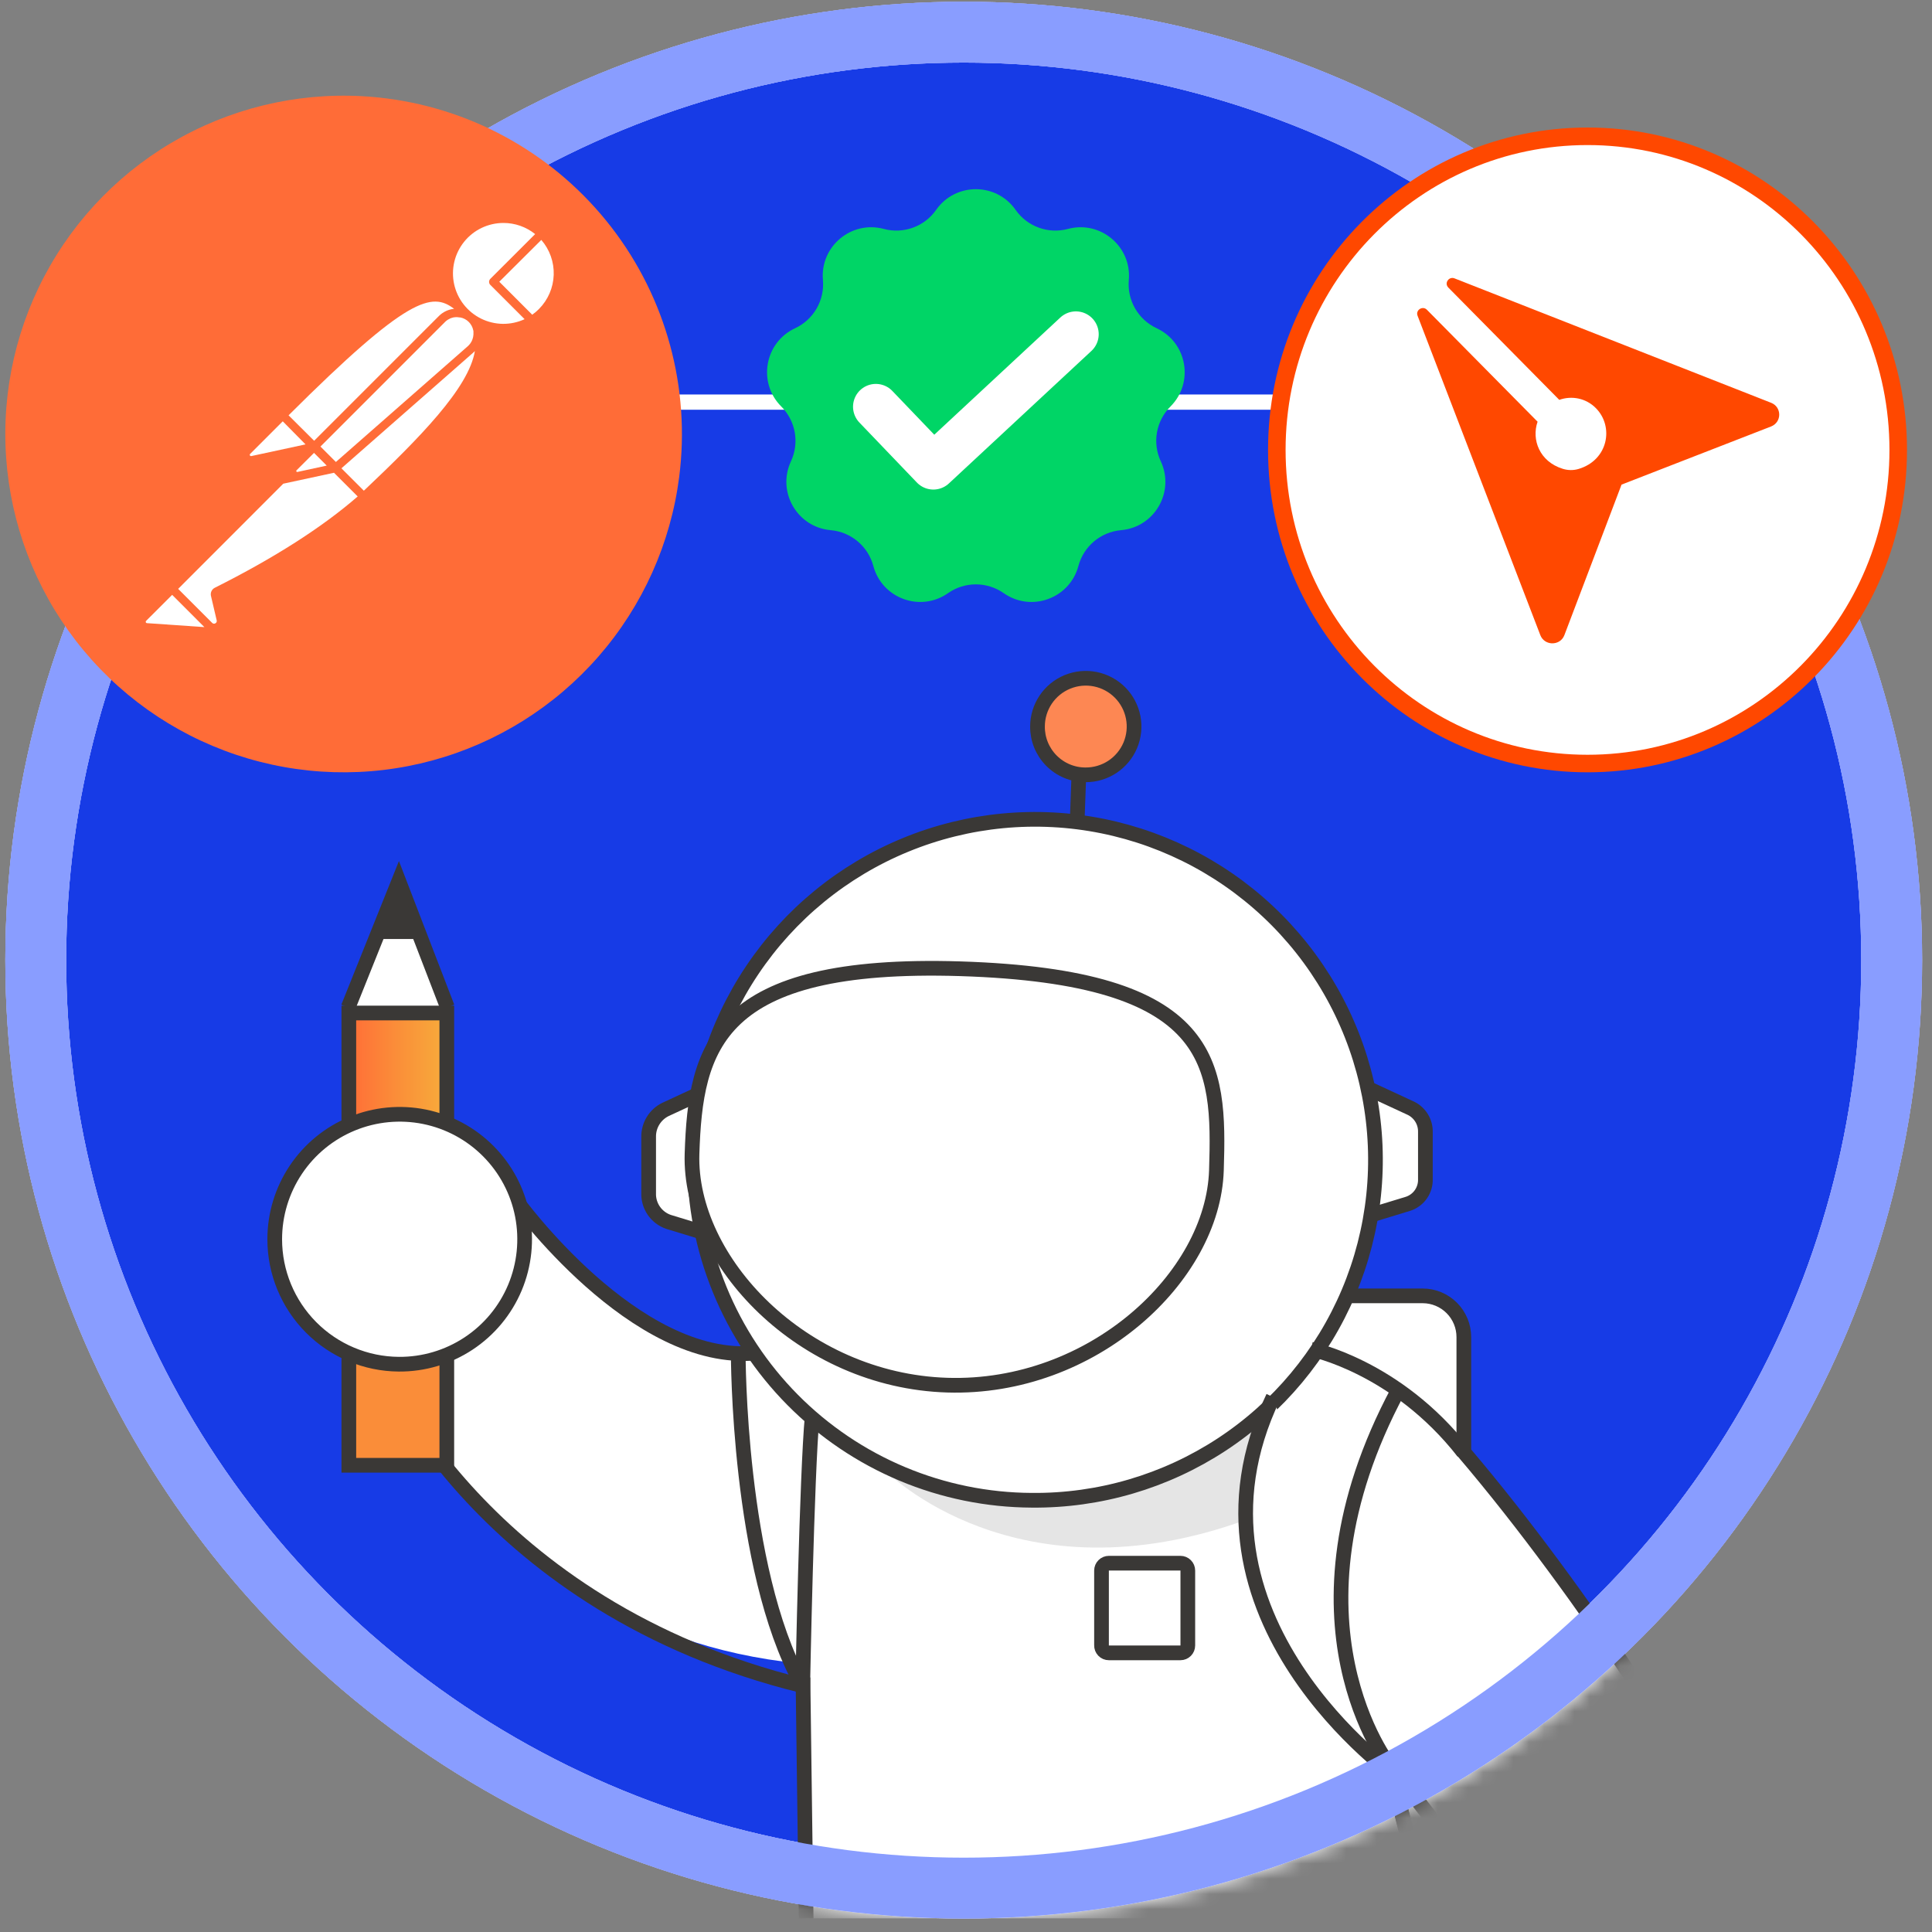 <svg width="127" height="127" viewBox="0 0 127 127" fill="none" xmlns="http://www.w3.org/2000/svg">
<rect x="0" y="0" width="127" height="127" fill="#808080" stroke="none"/>
<g clip-path="url(#clip0_1_126)">
<circle cx="63.35" cy="63.114" r="61" fill="#173BE6" stroke="#EDE6FD" stroke-width="4"/>
<circle cx="63.35" cy="63.114" r="61" stroke="#899DFF" stroke-width="4"/>
<mask id="mask0_1_126" style="mask-type:alpha" maskUnits="userSpaceOnUse" x="0" y="0" width="127" height="127">
<circle cx="63.35" cy="63.114" r="61" fill="#173BE6" stroke="#EDE6FD" stroke-width="4"/>
</mask>
<g mask="url(#mask0_1_126)">
<path d="M23.886 85.932C23.886 85.932 30.385 107.801 53.665 109.439L54.346 89.894L49.853 88.981C49.853 88.981 42.571 91.126 31.337 76.369L23.886 85.932Z" fill="white"/>
<path d="M89.731 72.726V71.455L92.766 72.861C93.051 73.005 93.29 73.227 93.455 73.5C93.62 73.774 93.704 74.088 93.698 74.407V77.51C93.709 77.863 93.606 78.21 93.406 78.5C93.205 78.791 92.916 79.009 92.582 79.124L89.813 79.969V78.49C89.539 80.805 88.905 83.063 87.934 85.183H93.529C94.247 85.186 94.934 85.475 95.44 85.985C95.945 86.495 96.228 87.185 96.225 87.903V95.46C104.251 104.887 112.17 117.474 114.799 122.673C115.514 124.123 115.722 126.476 115.823 127.611L113.891 127.5L53.009 127.409L52.782 110.806L53.405 93.093L53.299 90.884L55.787 91.942" fill="white"/>
<path d="M89.731 72.726V71.455L92.766 72.861C93.051 73.005 93.29 73.227 93.455 73.5C93.62 73.774 93.704 74.088 93.698 74.407V77.51C93.709 77.863 93.606 78.21 93.406 78.5C93.205 78.791 92.916 79.009 92.582 79.124L89.813 79.969V78.49C89.539 80.805 88.905 83.063 87.934 85.183H93.529C94.247 85.186 94.934 85.475 95.44 85.985C95.945 86.495 96.228 87.185 96.225 87.903V95.46C104.251 104.887 112.17 117.474 114.799 122.673C115.514 124.123 115.722 125.993 115.823 127.128L113.407 127.254L53.009 127.409L52.782 110.275" stroke="#3A3836" stroke-width="0.966" stroke-miterlimit="10"/>
<path d="M94.036 127.022L93.011 122.572C93.05 122.601 91.315 116.063 91.306 115.933L96.311 122.398C97.225 123.712 98.727 125.925 99.641 127.264" fill="#E5E5E5"/>
<path d="M94.036 127.022L93.011 122.572C93.05 122.601 91.315 116.063 91.306 115.933L96.311 122.398C97.225 123.712 98.727 125.925 99.641 127.264" stroke="#3A3836" stroke-width="0.966" stroke-miterlimit="10"/>
<g style="mix-blend-mode:multiply">
<path d="M83.705 91.841C83.705 91.841 76.235 101.988 58.236 96.702C58.236 96.702 66.769 105.433 81.966 99.886" fill="#E5E5E5"/>
</g>
<path d="M46.079 72.151V71.847L43.736 72.934C43.399 73.101 43.117 73.361 42.923 73.683C42.729 74.004 42.63 74.375 42.639 74.751V78.418C42.623 78.834 42.742 79.244 42.978 79.587C43.214 79.93 43.554 80.188 43.949 80.322L46.07 80.969" fill="white"/>
<path d="M46.079 72.151V71.847L43.736 72.934C43.399 73.101 43.117 73.361 42.923 73.683C42.729 74.004 42.63 74.375 42.639 74.751V78.418C42.623 78.834 42.742 79.244 42.978 79.587C43.214 79.93 43.554 80.188 43.949 80.322L46.07 80.969" stroke="#3A3836" stroke-width="0.966" stroke-miterlimit="10"/>
<path d="M67.823 98.62C72.258 98.662 76.606 97.385 80.315 94.952C84.023 92.518 86.925 89.038 88.651 84.952C90.378 80.866 90.852 76.36 90.012 72.004C89.173 67.649 87.058 63.641 83.937 60.489C80.815 57.338 76.828 55.185 72.481 54.304C68.133 53.423 63.622 53.854 59.52 55.542C55.418 57.229 51.91 60.097 49.441 63.783C46.972 67.468 45.654 71.803 45.654 76.239C45.64 79.164 46.202 82.063 47.309 84.771C48.415 87.479 50.044 89.942 52.103 92.021C54.162 94.099 56.609 95.752 59.306 96.884C62.004 98.016 64.898 98.606 67.823 98.62Z" fill="white" stroke="#3A3836" stroke-width="0.966" stroke-miterlimit="10"/>
<path d="M70.91 51.185L70.809 53.954" stroke="#3A3836" stroke-width="0.966" stroke-linecap="round" stroke-linejoin="round"/>
<path d="M71.35 50.934C71.978 50.939 72.594 50.757 73.119 50.412C73.644 50.066 74.055 49.573 74.299 48.994C74.543 48.414 74.61 47.776 74.491 47.159C74.372 46.542 74.073 45.974 73.631 45.527C73.189 45.08 72.624 44.775 72.008 44.649C71.392 44.524 70.753 44.584 70.172 44.822C69.59 45.06 69.092 45.465 68.741 45.986C68.39 46.508 68.201 47.121 68.2 47.75C68.196 48.166 68.274 48.579 68.431 48.965C68.588 49.351 68.819 49.702 69.112 49.998C69.405 50.294 69.753 50.529 70.137 50.69C70.521 50.851 70.934 50.934 71.35 50.934Z" fill="#FD8753" stroke="#3A3836" stroke-width="0.966" stroke-miterlimit="10"/>
<path d="M45.49 75.847C45.273 82.868 52.738 90.759 62.271 91.053C71.805 91.348 79.738 83.951 79.961 76.935C80.183 69.919 79.961 64.212 63.126 63.681C47.056 63.188 45.717 68.812 45.49 75.847Z" fill="white" stroke="#3A3836" stroke-width="0.966" stroke-miterlimit="10"/>
<path d="M91.905 116.856C91.905 116.856 76.781 106.293 83.691 91.841L91.905 116.856Z" fill="white"/>
<path d="M91.905 116.856C91.905 116.856 76.781 106.293 83.691 91.841" stroke="#3A3836" stroke-width="0.966" stroke-miterlimit="10"/>
<path d="M48.529 88.981C48.529 88.981 48.5 103.061 52.651 110.608" stroke="#3A3836" stroke-width="0.966" stroke-miterlimit="10"/>
<path d="M72.891 108.651H77.598C77.726 108.651 77.849 108.6 77.939 108.51C78.03 108.419 78.081 108.296 78.081 108.168V103.239C78.081 103.111 78.03 102.988 77.939 102.898C77.849 102.807 77.726 102.756 77.598 102.756H72.891C72.763 102.756 72.641 102.807 72.55 102.898C72.459 102.988 72.408 103.111 72.408 103.239V108.149C72.406 108.214 72.416 108.279 72.439 108.339C72.463 108.4 72.498 108.456 72.543 108.503C72.588 108.55 72.642 108.587 72.702 108.613C72.762 108.638 72.826 108.651 72.891 108.651Z" stroke="#3A3836" stroke-width="0.966" stroke-linecap="round" stroke-linejoin="round"/>
<path d="M91.905 91.401C83.783 106.573 91.369 116.102 91.369 116.102L92.983 122.606" stroke="#3A3836" stroke-width="0.966" stroke-miterlimit="10"/>
<path d="M25.104 89.894C25.104 89.894 31.651 105.626 52.767 110.816C52.767 110.816 53.037 96.803 53.39 93.102" stroke="#3A3836" stroke-width="0.966" stroke-miterlimit="10"/>
<path d="M33.893 78.858C33.893 78.858 41.74 89.758 49.722 88.937" stroke="#3A3836" stroke-width="0.966" stroke-miterlimit="10"/>
<path d="M86.194 88.695C86.194 88.695 91.785 89.812 96.201 95.46" stroke="#3A3836" stroke-width="0.966" stroke-miterlimit="10"/>
<path d="M22.93 88.981V96.32H29.371V88.981" fill="#FA8D39"/>
<path d="M22.93 88.981V96.32H29.371V88.981" stroke="#3A3836" stroke-width="0.966" stroke-miterlimit="10"/>
<path d="M29.371 73.929V66.59H22.93V73.929" fill="url(#paint0_linear_1_126)"/>
<path d="M22.886 66.222L26.215 57.921L29.409 66.213" fill="white"/>
<path d="M22.886 66.222L26.215 57.921L29.409 66.213" stroke="#3A3836" stroke-width="0.966" stroke-miterlimit="10"/>
<path d="M29.371 73.929V66.59H22.93V73.929" stroke="#3A3836" stroke-width="0.966" stroke-miterlimit="10"/>
<path d="M24.689 61.724H27.646L26.215 57.921L24.689 61.724Z" fill="#3A3836"/>
<path d="M26.216 89.676C27.843 89.688 29.436 89.216 30.795 88.32C32.153 87.425 33.215 86.146 33.846 84.646C34.476 83.146 34.647 81.493 34.337 79.895C34.027 78.298 33.249 76.829 32.102 75.675C30.956 74.52 29.492 73.732 27.898 73.41C26.302 73.089 24.648 73.248 23.144 73.868C21.639 74.488 20.353 75.54 19.448 76.893C18.543 78.245 18.059 79.835 18.059 81.462C18.059 83.631 18.917 85.711 20.445 87.25C21.973 88.789 24.047 89.661 26.216 89.676Z" fill="white" stroke="#3A3836" stroke-width="0.966" stroke-miterlimit="10"/>
</g>
<circle cx="63.35" cy="63.114" r="61" stroke="#899DFF" stroke-width="4"/>
<path d="M27.757 26.433H99.02" stroke="white" stroke-linecap="round" stroke-linejoin="round"/>
<path d="M25.421 6.471C21.058 5.911 16.627 6.657 12.689 8.615C8.75 10.573 5.48 13.655 3.293 17.471C1.106 21.288 0.1 25.667 0.402 30.055C0.704 34.443 2.3 38.643 4.989 42.124C7.678 45.605 11.339 48.21 15.509 49.61C19.678 51.011 24.169 51.143 28.414 49.991C32.659 48.838 36.467 46.453 39.356 43.137C42.245 39.82 44.086 35.721 44.646 31.358C45.396 25.509 43.793 19.601 40.187 14.934C36.582 10.267 31.27 7.223 25.421 6.471Z" fill="#FF6C37"/>
<path d="M16.427 29.934C16.436 29.952 16.45 29.966 16.468 29.974C16.486 29.982 16.506 29.984 16.525 29.979L20.083 29.212L18.587 27.695L16.454 29.828C16.437 29.839 16.425 29.856 16.42 29.876C16.415 29.895 16.418 29.916 16.427 29.934Z" fill="white"/>
<path d="M33.089 14.656C32.593 14.657 32.103 14.769 31.656 14.983C31.209 15.198 30.816 15.51 30.506 15.897C30.196 16.284 29.976 16.735 29.863 17.218C29.75 17.701 29.747 18.203 29.854 18.687C29.961 19.171 30.175 19.625 30.481 20.016C30.787 20.406 31.176 20.723 31.62 20.943C32.065 21.163 32.553 21.281 33.048 21.288C33.544 21.294 34.035 21.189 34.485 20.981L32.23 18.726C32.204 18.7 32.184 18.669 32.17 18.636C32.156 18.602 32.149 18.566 32.149 18.529C32.149 18.493 32.156 18.456 32.17 18.423C32.184 18.389 32.204 18.358 32.23 18.332L35.177 15.388C34.585 14.912 33.848 14.654 33.089 14.656Z" fill="white"/>
<path d="M35.582 15.771L32.82 18.521L34.986 20.688C35.146 20.576 35.294 20.449 35.431 20.309C36.025 19.712 36.37 18.912 36.398 18.07C36.426 17.228 36.135 16.406 35.582 15.771Z" fill="white"/>
<path d="M30.055 20.848H30.006C29.949 20.847 29.891 20.852 29.835 20.863H29.815C29.753 20.877 29.692 20.894 29.633 20.916L29.586 20.939C29.541 20.957 29.498 20.98 29.457 21.006L29.408 21.037C29.354 21.074 29.303 21.115 29.257 21.161L21.066 29.354L22.08 30.368L30.753 22.756C30.802 22.713 30.847 22.665 30.887 22.613L30.924 22.564C30.954 22.521 30.981 22.476 31.005 22.429C31.018 22.402 31.029 22.375 31.04 22.349C31.055 22.313 31.068 22.277 31.078 22.24C31.078 22.213 31.093 22.186 31.1 22.16C31.111 22.105 31.119 22.049 31.122 21.993V21.919C31.122 21.879 31.122 21.839 31.122 21.799C31.122 21.759 31.122 21.746 31.111 21.719C31.07 21.509 30.968 21.317 30.817 21.165C30.666 21.013 30.474 20.91 30.264 20.868H30.222C30.167 20.857 30.111 20.85 30.055 20.848Z" fill="white"/>
<path d="M18.969 27.301L20.65 28.974L28.863 20.761C29.13 20.5 29.478 20.337 29.85 20.3C28.398 19.189 26.815 19.48 18.969 27.301Z" fill="white"/>
<path d="M31.216 23.076L31.116 23.174L22.443 30.784L23.918 32.256C27.574 28.798 30.818 25.504 31.216 23.076Z" fill="white"/>
<path d="M9.583 40.905C9.588 40.92 9.597 40.934 9.61 40.945C9.622 40.955 9.638 40.961 9.654 40.962L13.435 41.223L11.316 39.103L9.601 40.816C9.59 40.827 9.582 40.842 9.579 40.858C9.576 40.873 9.577 40.89 9.583 40.905Z" fill="white"/>
<path d="M11.711 38.71L13.946 40.945C13.972 40.973 14.008 40.991 14.046 40.997C14.085 41.002 14.124 40.994 14.157 40.974C14.192 40.956 14.219 40.928 14.235 40.892C14.251 40.857 14.254 40.817 14.244 40.78L13.868 39.174C13.844 39.07 13.855 38.961 13.899 38.864C13.944 38.767 14.02 38.688 14.115 38.639C18.033 36.675 21.193 34.653 23.513 32.634L21.956 31.077L18.62 31.796L11.711 38.71Z" fill="white"/>
<path d="M21.478 30.606L20.642 29.77L19.485 30.924C19.477 30.934 19.472 30.946 19.472 30.959C19.472 30.972 19.477 30.985 19.485 30.995C19.491 31.007 19.5 31.016 19.512 31.022C19.524 31.027 19.537 31.028 19.55 31.024L21.478 30.606Z" fill="white"/>
<path d="M104.356 8.959C115.631 8.959 124.78 18.184 124.78 29.575C124.78 40.966 115.631 50.191 104.356 50.191C93.081 50.191 83.932 40.966 83.932 29.575C83.932 18.184 93.081 8.959 104.356 8.959Z" fill="white" stroke="#FF4800" stroke-width="1.153"/>
<path d="M106.592 31.856L102.836 41.747C102.695 42.124 102.348 42.303 102.006 42.289C101.693 42.274 101.386 42.095 101.254 41.752L93.184 20.756C93.111 20.568 93.194 20.398 93.331 20.311C93.468 20.224 93.658 20.219 93.8 20.364L101.073 27.721C100.663 28.901 101.2 30.342 102.724 30.816C103.061 30.923 103.432 30.928 103.769 30.826C105.723 30.241 106.104 28.04 104.907 26.831C104.253 26.168 103.315 25.994 102.499 26.285L95.207 18.904C95.065 18.759 95.07 18.57 95.163 18.439C95.251 18.304 95.427 18.227 95.612 18.299L116.425 26.478C116.781 26.618 116.957 26.937 116.957 27.257C116.957 27.576 116.776 27.895 116.42 28.035L106.592 31.856Z" fill="#FF4800"/>
<path d="M61.536 13.797C62.806 11.983 65.492 11.983 66.761 13.797C67.53 14.896 68.905 15.396 70.2 15.049C72.339 14.475 74.397 16.202 74.203 18.407C74.085 19.744 74.817 21.01 76.033 21.577C78.04 22.512 78.506 25.157 76.94 26.722C75.991 27.67 75.737 29.111 76.305 30.326C77.241 32.333 75.898 34.659 73.692 34.851C72.356 34.968 71.235 35.908 70.889 37.204C70.317 39.343 67.792 40.262 65.979 38.991C64.88 38.221 63.417 38.221 62.319 38.991C60.506 40.262 57.981 39.343 57.409 37.204C57.062 35.908 55.942 34.968 54.606 34.851C52.4 34.659 51.057 32.333 51.993 30.326C52.56 29.111 52.306 27.67 51.358 26.722C49.791 25.157 50.258 22.512 52.265 21.577C53.481 21.01 54.212 19.744 54.095 18.407C53.901 16.202 55.959 14.475 58.097 15.049C59.393 15.396 60.767 14.896 61.536 13.797Z" fill="#00D566"/>
<path d="M57.574 26.736L61.354 30.681L70.724 21.969" stroke="white" stroke-width="3" stroke-linecap="round" stroke-linejoin="round"/>
</g>
<defs>
<linearGradient id="paint0_linear_1_126" x1="22.93" y1="70.262" x2="29.371" y2="70.262" gradientUnits="userSpaceOnUse">
<stop stop-color="#FF6D37"/>
<stop offset="0.54" stop-color="#FA9139"/>
<stop offset="1" stop-color="#F7AC3B"/>
</linearGradient>
<clipPath id="clip0_1_126">
<rect width="126" height="126" fill="white" transform="translate(0.35 0.115)"/>
</clipPath>
</defs>
</svg>
